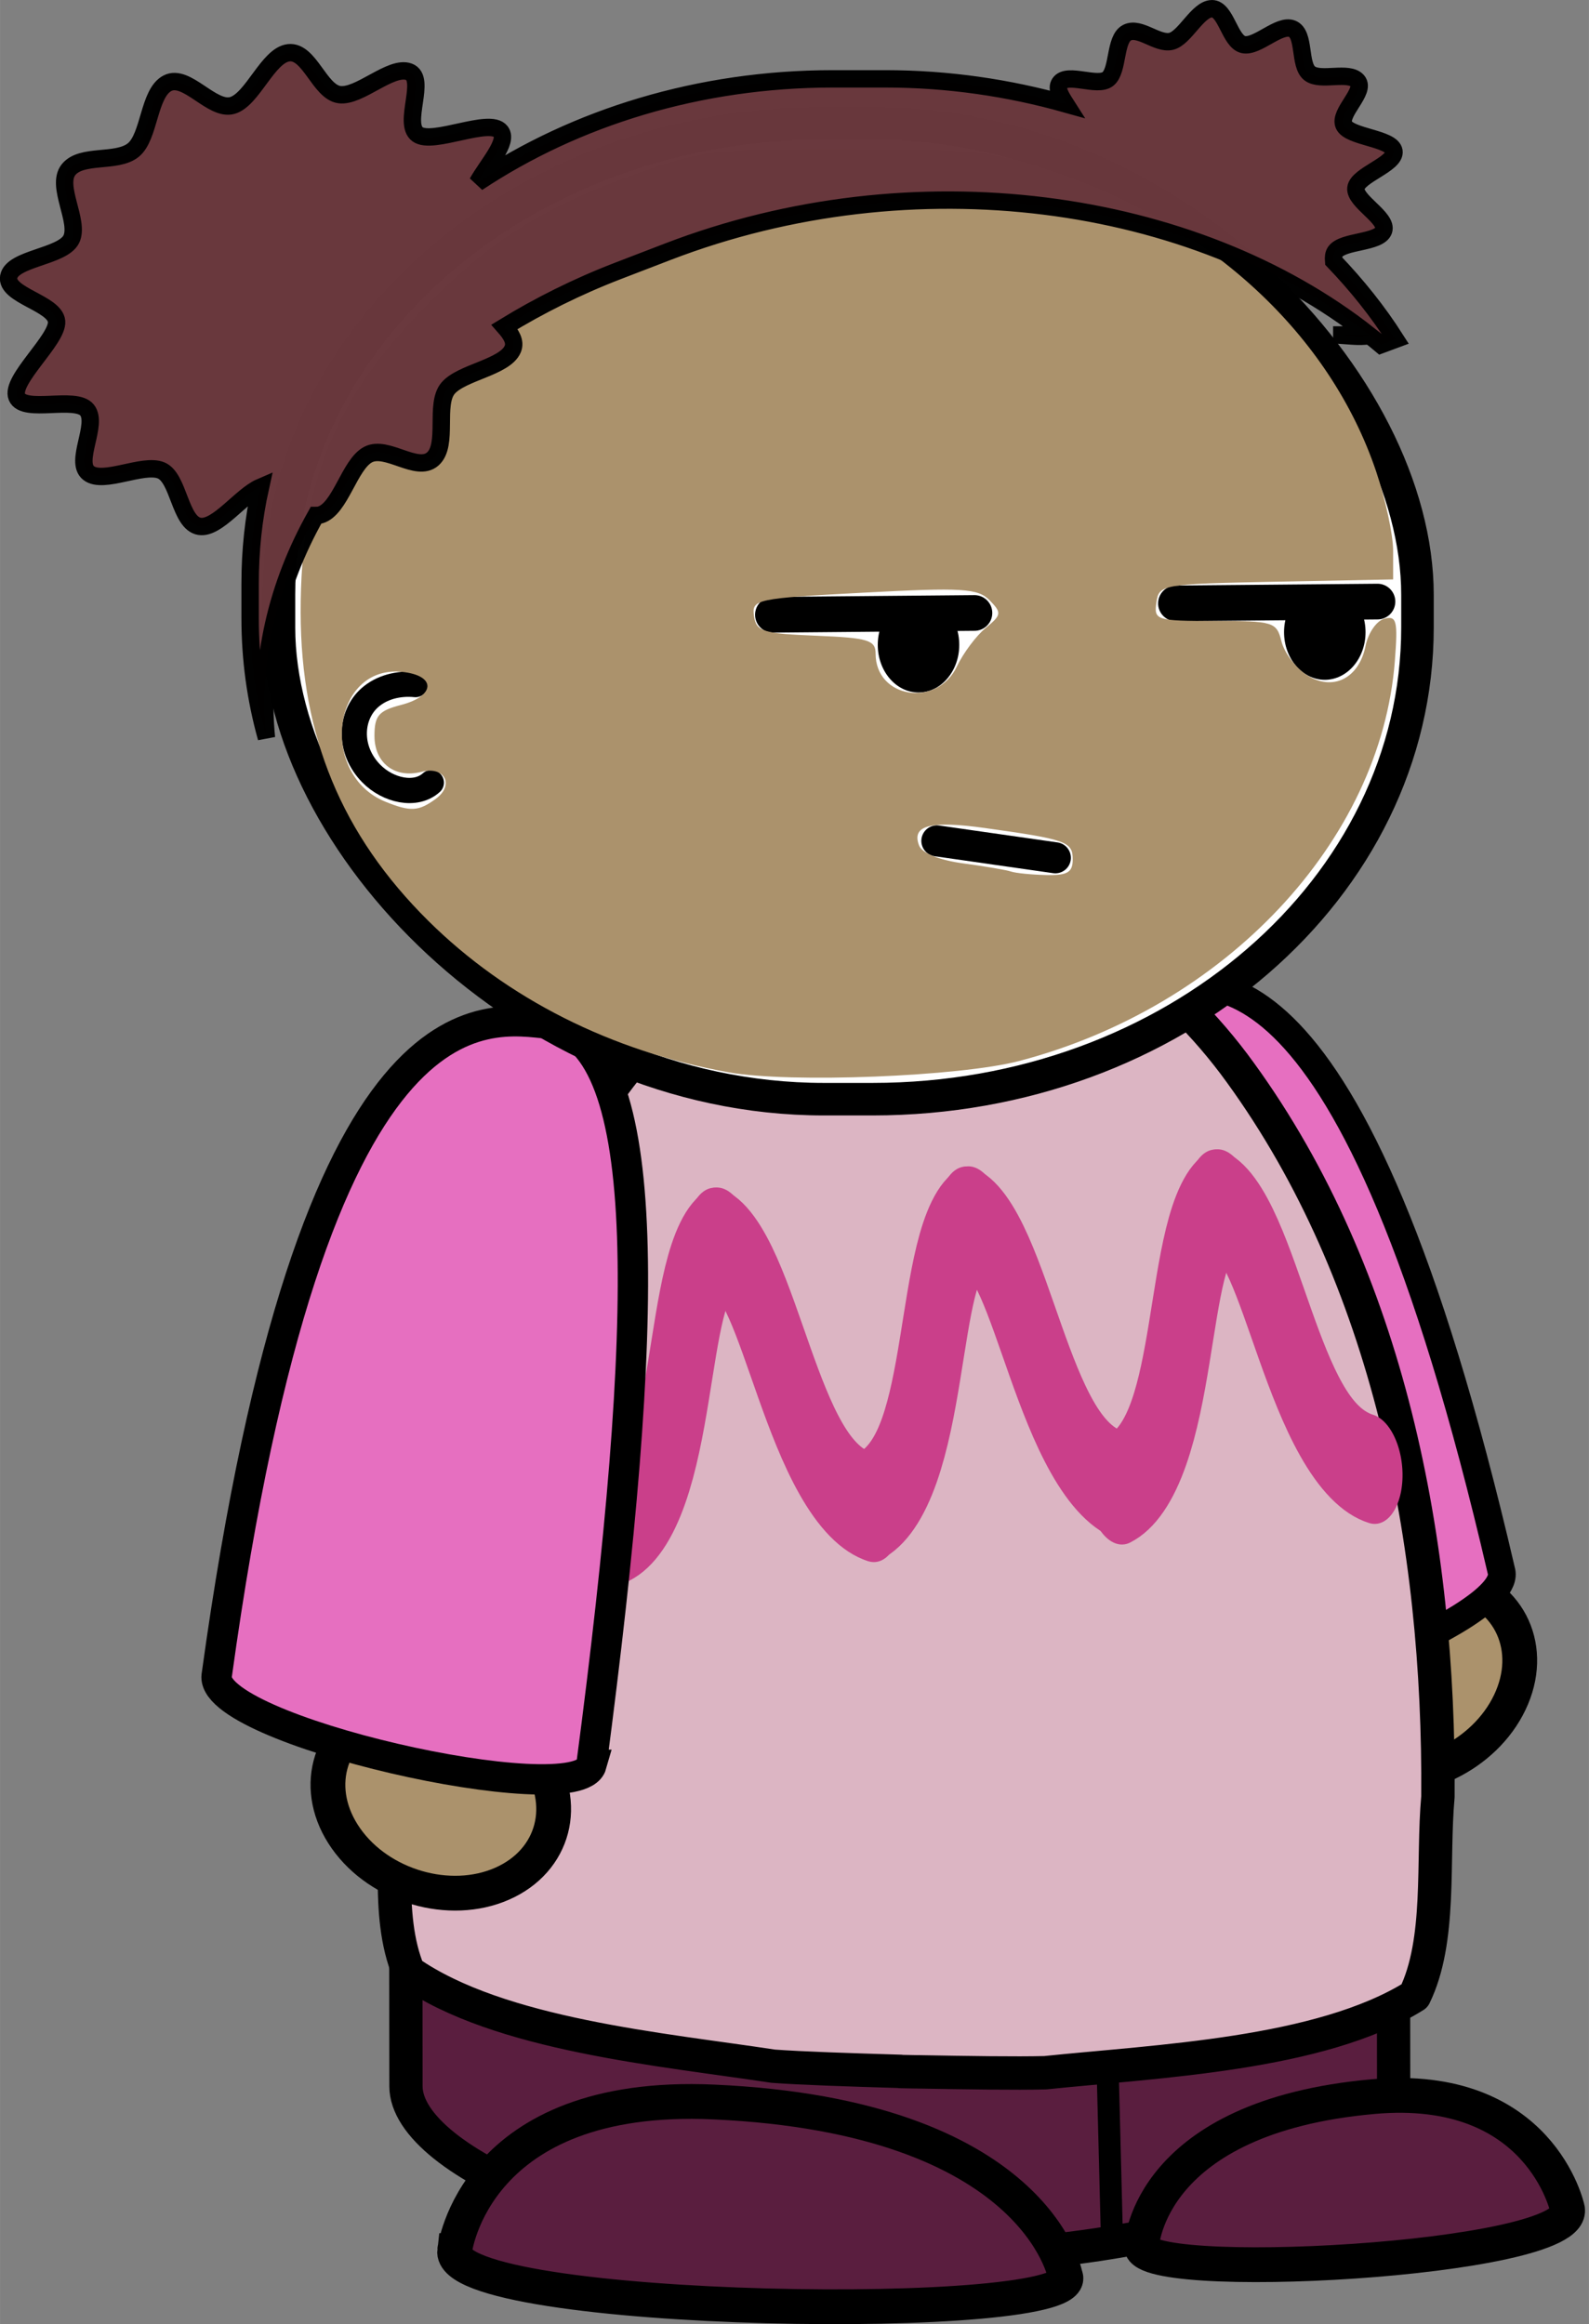 <?xml version="1.0" encoding="UTF-8"?>
<svg width="25.118mm" height="36.736mm" version="1.1" viewBox="0 0 89 130.17" xmlns="http://www.w3.org/2000/svg">
<rect x="0" y="0" width="89" height="130.17" fill="#808080" stroke="none"/>
<g transform="translate(-162.2 -353.24)">
<g transform="translate(247.38 385.33)">
<path d="m-0.616 63.256c-1.416 2.966-5.082 4.743-8.189 3.968-3.106-0.775-4.477-3.808-3.061-6.774 1.416-2.966 5.082-4.743 8.189-3.968 3.106 0.775 4.477 3.808 3.061 6.774z" fill="#ab926c" fill-rule="evenodd" stroke="#000" stroke-linecap="round" stroke-linejoin="round" stroke-width="1.949"/>
<path d="m-18.998 62.768c0.934 2.477 18.8-4.053 17.905-6.899-8.431-36.31-16.663-33.124-19.811-32.42-4.708 3.633-3.32 16.166 1.906 39.318z" fill="#e66fc0" stroke="#000" stroke-width="1.554"/>
<rect transform="matrix(1 -7.6208e-5 .001 1 0 0)" x="-62.527" y="59.399" width="55.321" height="34.978" rx="27.185" ry="9.626" fill="#5a1e3f" fill-rule="evenodd" stroke="#000" stroke-linecap="round" stroke-linejoin="round" stroke-width="1.863"/>
<path d="m-22.917 92.587-0.282-11.098" fill="#fff" stroke="#000" stroke-linecap="round" stroke-linejoin="round" stroke-width="1.236"/>
<path d="m-32.161 17.738c-0.097 0-0.194 8.7e-4 -0.29 0-0.055 0-0.11-9e-3 -0.164-9e-3 -0.084 0-0.171-9e-3 -0.256-9e-3v0.022c-6.485 0.227-12.601 4.266-16.769 9.448-8.933 11.034-12.638 25.758-13.33 39.956 0.123 3.649-0.662 8.006 0.675 11.2 5.087 3.546 14.213 4.336 20.422 5.284 1.652 0.119 4.278 0.204 7.129 0.289v9e-3c0.299 9e-3 0.584 9e-3 0.879 0.017 0.029 0 0.057 8.7e-4 0.087 0 2.852 0.051 5.48 0.091 7.136 0.051 6.254-0.652 15.412-1.007 20.693-4.305 1.516-3.125 0.979-7.514 1.308-11.152 0.112-14.211-2.755-29.092-11.052-40.536-3.87-5.374-9.749-9.698-16.213-10.233v-0.032c-0.085 0-0.171-9e-3 -0.256-9e-3z" fill="#dcb5c3" fill-rule="evenodd" stroke="#000" stroke-linecap="round" stroke-linejoin="round" stroke-width="1.87"/>
<path d="m2.613 91.618s-1.505-7.122-10.876-6.286c-12.605 1.124-12.965 8.301-12.965 8.301-0.739 2.223 24.47 0.896 23.841-2.015z" fill="#5a1e3f" stroke="#000" stroke-width="1.949"/>
<path d="m-65.8 70.876c1.895 2.686 5.808 3.82 8.74 2.534 2.932-1.286 3.772-4.507 1.877-7.192-1.895-2.686-5.808-3.82-8.74-2.534-2.932 1.286-3.772 4.507-1.877 7.192z" fill="#ab926c" fill-rule="evenodd" stroke="#000" stroke-linecap="round" stroke-linejoin="round" stroke-width="1.949"/>
<g transform="matrix(.936 0 0 .897 -523.31 -408.21)" fill="none" stroke="#ca3f8a" stroke-linecap="round" stroke-linejoin="bevel" stroke-width="39.402">
<g transform="matrix(.094 -.008 .015 .174 519.53 67.262)">
<path d="m-560.32 2545.7c48.727-11.127 48.922-90.633 81.178-98.636"/>
<path d="m-399.41 2545.7c-48.727-11.127-48.922-90.633-81.178-98.636"/>
</g>
<g transform="matrix(.094 -.008 .015 .174 534.58 65.94)">
<path d="m-560.32 2545.7c48.727-11.127 48.922-90.633 81.178-98.636"/>
<path d="m-399.41 2545.7c-48.727-11.127-48.922-90.633-81.178-98.636"/>
</g>
<g transform="matrix(.094 -.008 .015 .174 549.5 64.878)">
<path d="m-560.32 2545.7c48.727-11.127 48.922-90.633 81.178-98.636"/>
<path d="m-399.41 2545.7c-48.727-11.127-48.922-90.633-81.178-98.636"/>
</g>
</g>
<path d="m-52.051 66.752c-0.774 2.713-21.671-1.966-20.984-5.062 5.403-39.133 15.053-36.792 18.683-36.435 5.869 1.27 5.576 16.563 2.3 41.497z" fill="#e66fc0" stroke="#000" stroke-width="1.7"/>
<path d="m-59.716 93.959s1.058-8.929 14.506-8.325c18.091 0.812 19.695 9.723 19.695 9.723 1.388 2.731-34.653 2.251-34.201-1.398z" fill="#5a1e3f" stroke="#000" stroke-width="1.949"/>
<g transform="matrix(.911 0 0 .911 -81.051 -460.11)">
<rect x="12.618" y="477.41" width="70" height="60" rx="33.5" ry="29" fill="#fff" fill-rule="evenodd" stroke="#000" stroke-linecap="round" stroke-linejoin="bevel" stroke-width="2"/>
<path d="m79.425 508.7c0 1.617-1.122 2.928-2.505 2.928-1.384 0-2.505-1.311-2.505-2.928 0-1.617 1.122-2.928 2.505-2.928 1.384 0 2.505 1.311 2.505 2.928z" fill-rule="evenodd"/>
<path d="m54.445 509.48c0 1.617-1.122 2.928-2.505 2.928-1.384 0-2.505-1.311-2.505-2.928 0-1.617 1.122-2.928 2.505-2.928 1.384 0 2.505 1.311 2.505 2.928z" fill-rule="evenodd"/>
<path d="m42.988 507.63 12.39-0.111" fill="none" stroke="#000" stroke-linecap="round" stroke-linejoin="round" stroke-width="2.194"/>
<path d="m67.768 506.93 12.39-0.111" fill="none" stroke="#000" stroke-linecap="round" stroke-linejoin="round" stroke-width="2.194"/>
<path d="m53.068 521.53 7.285 1.041" fill="none" stroke="#000" stroke-linecap="round" stroke-linejoin="round" stroke-width="1.908"/>
<path d="m21.986 517.95c-0.961 0.87-2.66 0.496-3.698-0.564-1.43-1.46-1.313-3.573-0.082-4.66 0.717-0.633 1.742-0.908 2.805-0.804" fill="none" stroke="#000" stroke-linecap="round" stroke-linejoin="round" stroke-width="1.551"/>
<path transform="translate(281.98 326.41)" d="m-241.71 209.35c-7.213-1.289-13.647-4.534-18.47-9.314-5.325-5.278-7.839-11.351-7.849-18.96-0.011-8.042 2.126-13.226 7.814-18.953 4.019-4.047 7.315-6.085 13.141-8.128 3.824-1.341 4.501-1.416 12.627-1.405 7.952 0.011 8.886 0.111 12.638 1.365 9.738 3.254 17.079 10.064 19.911 18.47 0.571 1.696 1.039 3.88 1.039 4.853v1.77l-7.197 0.14c-7.031 0.137-7.201 0.166-7.359 1.277-0.155 1.091-0.012 1.136 3.607 1.136 3.593 0 3.783 0.058 4.084 1.256 0.173 0.691 0.865 1.616 1.536 2.056 1.591 1.042 3.23 0.239 3.634-1.78 0.159-0.794 0.678-1.545 1.154-1.669 0.759-0.199 0.838 0.121 0.646 2.607-0.858 11.082-10.41 21.252-23.086 24.579-3.663 0.961-14.114 1.371-17.869 0.7zm21.152-13.092c0-1.088-0.404-1.232-5.41-1.929-3.36-0.468-4.512-0.161-4.037 1.076 0.181 0.472 1.244 0.901 2.725 1.101 1.336 0.18 2.656 0.405 2.934 0.501 0.278 0.095 1.244 0.191 2.147 0.213 1.313 0.032 1.641-0.16 1.641-0.961zm-39.163-3.721c1.168-0.854 0.546-2.034-0.877-1.662-1.631 0.427-2.892-0.535-2.892-2.206 0-1.249 0.259-1.55 1.641-1.908 2.139-0.554 2.157-1.826 0.03-2.032-4.271-0.413-5.103 6.328-0.986 7.989 1.536 0.62 2.028 0.591 3.083-0.18zm32.042-8.142c0.394-0.825 1.191-1.89 1.772-2.366 0.975-0.801 0.993-0.931 0.236-1.701-0.72-0.733-1.661-0.79-7.728-0.468-6.646 0.352-6.903 0.407-6.756 1.433 0.137 0.957 0.528 1.082 3.814 1.215 3.198 0.13 3.662 0.269 3.662 1.1 0 2.753 3.779 3.348 5.001 0.787z" fill="#ab926c"/>
</g>
<path d="m-17.3-31.602c-0.798 9e-3 -1.514 1.646-2.284 1.827-0.77 0.181-1.762-0.843-2.467-0.487-0.705 0.355-0.479 2.102-1.066 2.588-0.587 0.486-2.288-0.379-2.71 0.244-0.202 0.298 0.052 0.713 0.335 1.157-3.187-0.895-6.57-1.401-10.11-1.401h-2.923c-7.5 0-14.416 2.163-19.916 5.816 0.583-1.03 1.74-2.293 1.309-2.862-0.607-0.803-3.815 0.768-4.659 0.152-0.844-0.616 0.521-3.13-0.487-3.502-1.008-0.372-2.784 1.44-3.898 1.279-1.114-0.161-1.667-2.469-2.832-2.345-1.165 0.125-2.029 2.639-3.167 2.954-1.138 0.315-2.554-1.799-3.624-1.248-1.07 0.551-0.993 3.001-1.919 3.746-0.926 0.745-2.893 0.185-3.624 1.096-0.731 0.911 0.644 2.908 0.152 3.898-0.492 0.99-3.316 1.058-3.502 2.101-0.186 1.043 2.591 1.476 2.68 2.497 0.089 1.021-2.616 3.289-2.223 4.233 0.393 0.944 3.28-0.066 3.928 0.731 0.648 0.797-0.724 2.894 0.091 3.532 0.816 0.638 3.037-0.56 4.05-0.152 1.013 0.407 1.047 2.956 2.162 3.137 0.997 0.161 2.323-1.725 3.411-2.193-0.388 1.747-0.579 3.542-0.579 5.39v1.949c0 2.316 0.312 4.548 0.914 6.699-0.417-4.268 0.564-8.537 2.771-12.455 3e-3 0 0.028 9e-3 0.03 0 0.067 0 0.143-9e-3 0.213-0.03 1.131-0.326 1.631-2.829 2.68-3.38 1.049-0.551 2.735 1.032 3.624 0.244 0.889-0.788 0.093-3.06 0.853-3.959 0.759-0.898 3.19-1.17 3.624-2.193 0.176-0.415-0.089-0.831-0.457-1.248 1.938-1.184 4.061-2.251 6.364-3.137l2.771-1.066c13.765-5.292 29.473-3.085 39.283 4.659h-2.01c0.673 0 1.469 0.152 2.04 0.03 0.212 0.168 0.433 0.344 0.639 0.518l0.822-0.305c-0.995-1.561-2.166-3.023-3.472-4.385-0.016-0.202-5e-3 -0.377 0.091-0.518 0.431-0.624 2.463-0.484 2.71-1.188 0.247-0.703-1.635-1.641-1.553-2.375 0.082-0.735 2.25-1.342 2.132-2.071-0.119-0.729-2.487-0.777-2.802-1.462-0.315-0.684 1.246-1.888 0.761-2.467-0.485-0.579-2.069 0.049-2.68-0.426-0.61-0.475-0.248-2.192-0.974-2.497-0.726-0.305-1.973 1.054-2.741 0.883-0.767-0.171-0.968-2.016-1.766-2.01z" fill="#69383d" fill-rule="evenodd" opacity=".99" stroke="#000" stroke-width=".974"/>
</g>
</g>
</svg>
